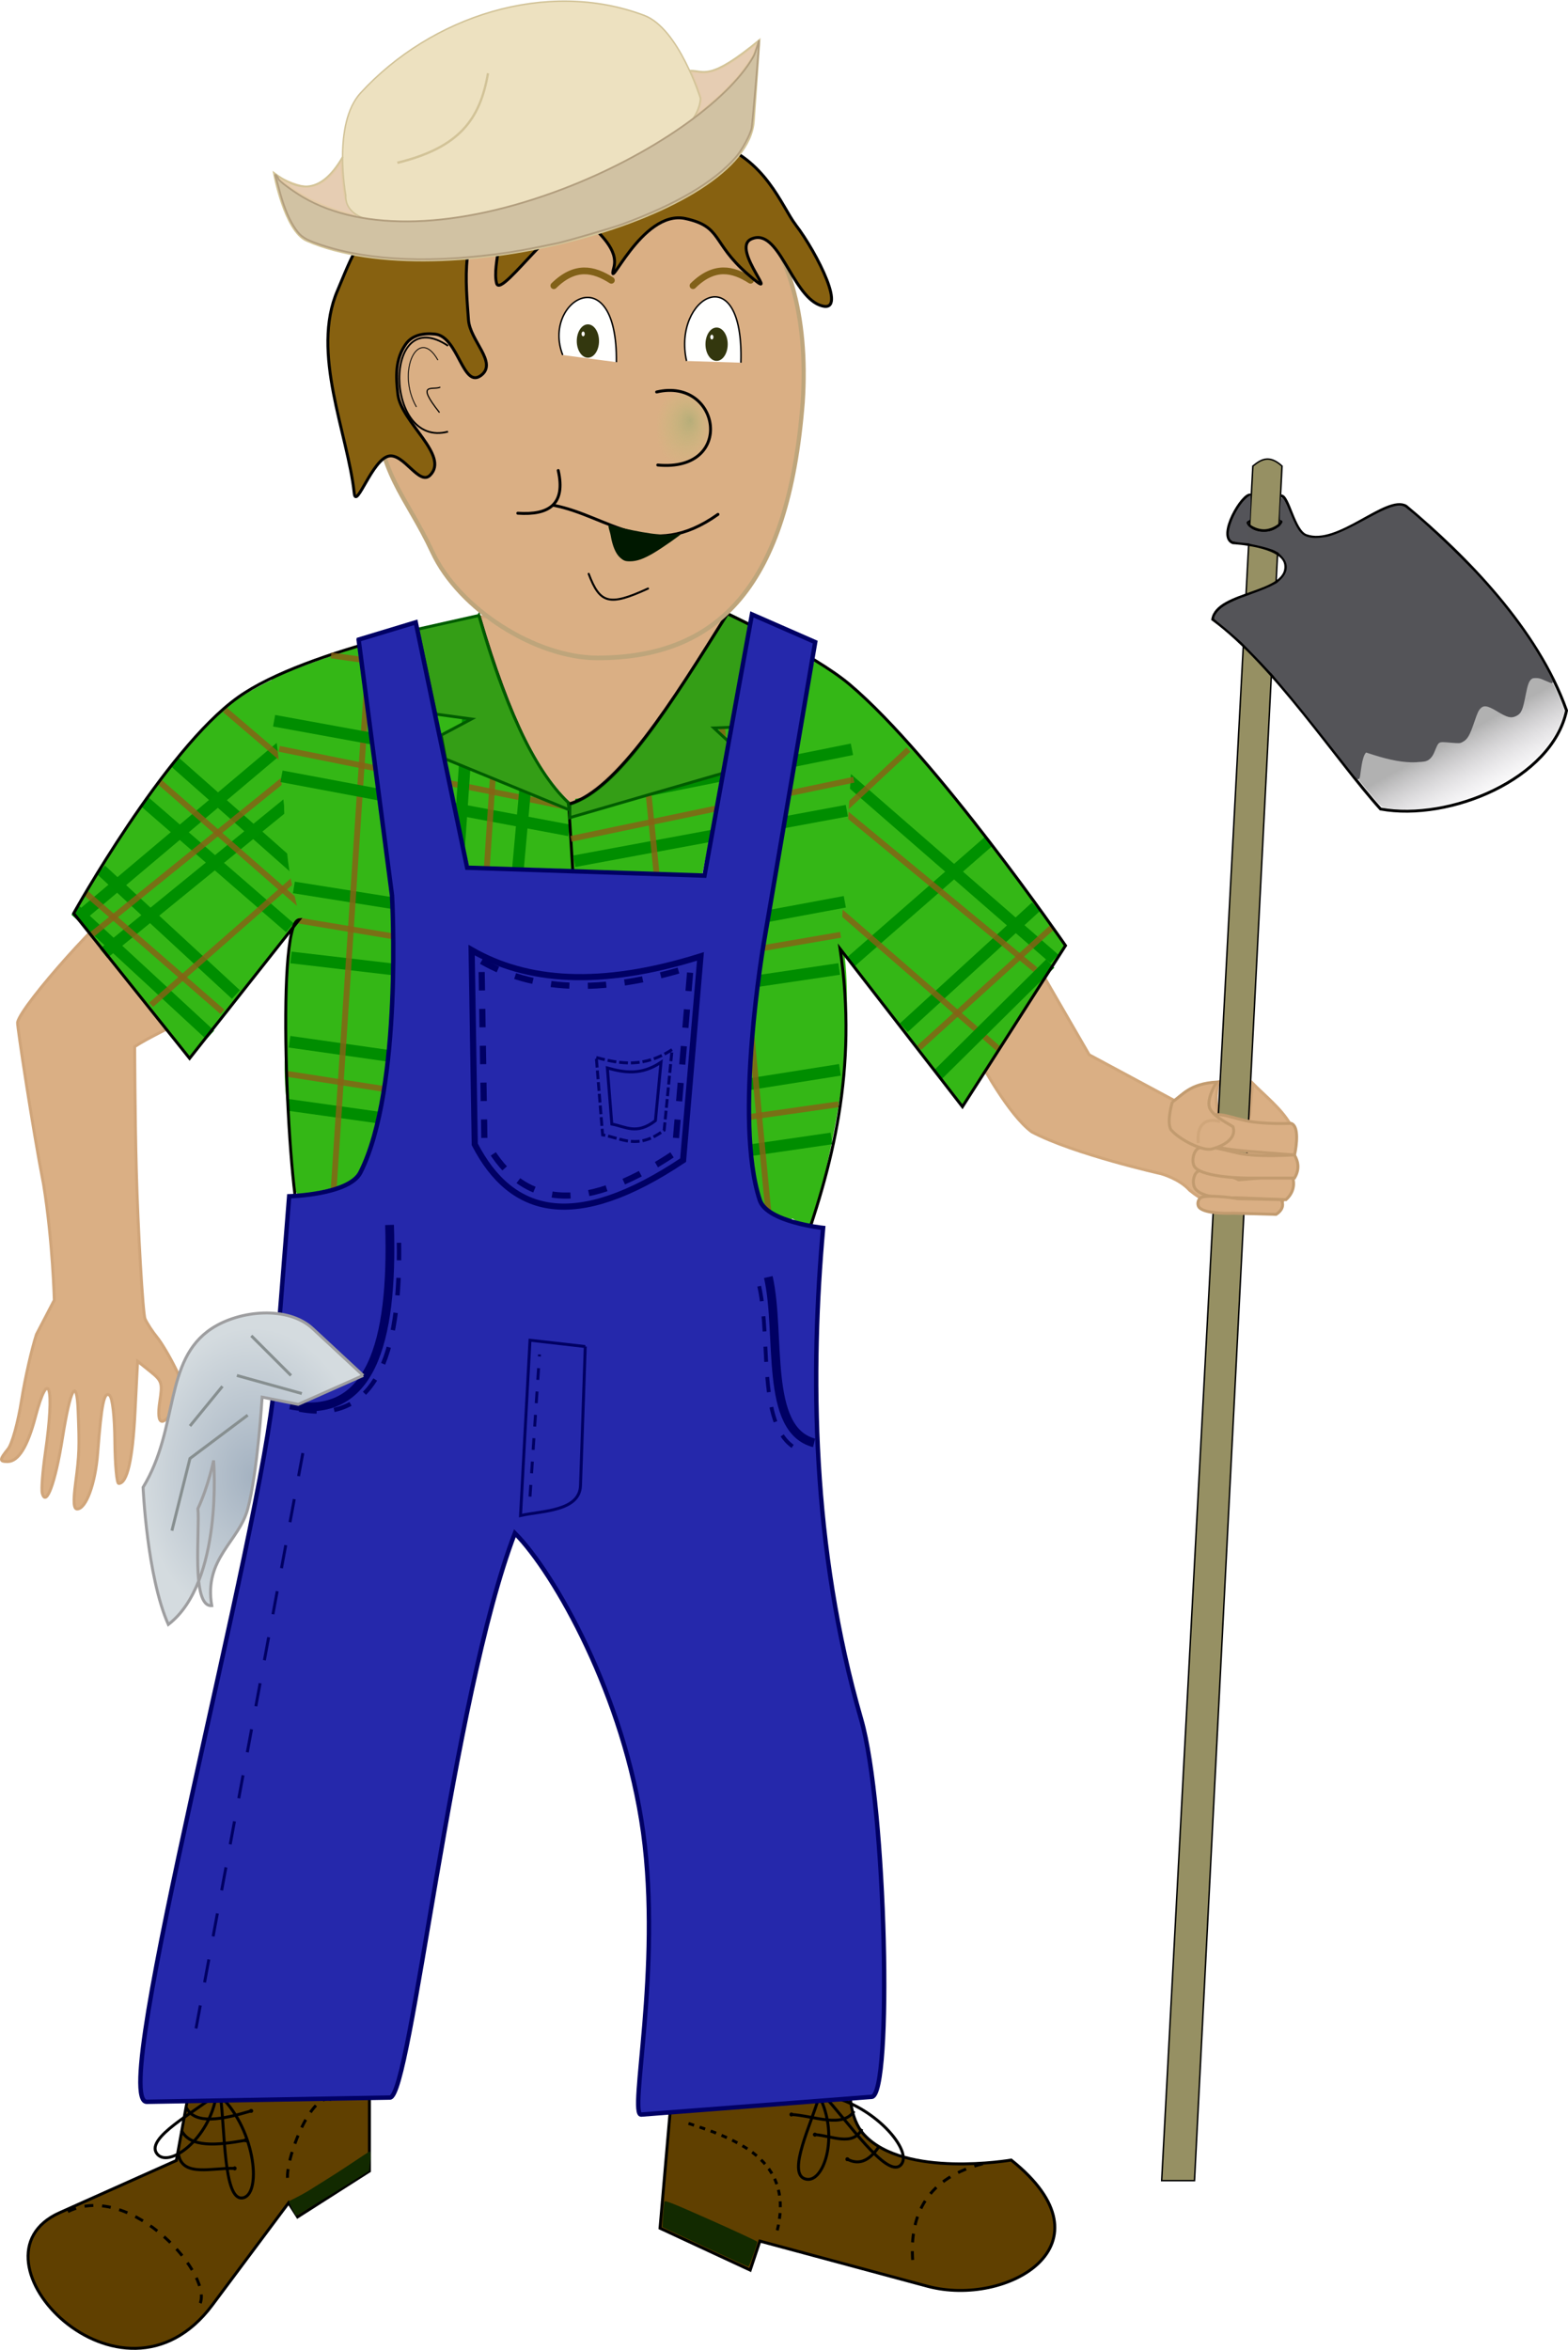 <?xml version="1.0" encoding="UTF-8" standalone="no"?>
<!-- Created with Inkscape (http://www.inkscape.org/) -->
<svg
    xmlns:inkscape="http://www.inkscape.org/namespaces/inkscape"
    xmlns:rdf="http://www.w3.org/1999/02/22-rdf-syntax-ns#"
    xmlns="http://www.w3.org/2000/svg"
    xmlns:sodipodi="http://sodipodi.sourceforge.net/DTD/sodipodi-0.dtd"
    xmlns:cc="http://creativecommons.org/ns#"
    xmlns:xlink="http://www.w3.org/1999/xlink"
    xmlns:dc="http://purl.org/dc/elements/1.1/"
    xmlns:svg="http://www.w3.org/2000/svg"
    xmlns:ns1="http://sozi.baierouge.fr"
    id="svg3000"
    sodipodi:docname="cartoon_farmer.svg"
    viewBox="0 0 536.06 803.18"
    version="1.1"
    inkscape:version="0.47pre4 r22446"
  >
  <defs
      id="defs3002"
    >
    <marker
        id="DotM"
        refY="0"
        refX="0"
        style="overflow:visible"
        orient="auto"
        inkscape:stockid="DotM"
      >
      <path
          id="path4003"
          style="stroke:#000000;stroke-width:1pt;fill-rule:evenodd"
          transform="matrix(.4 0 0 .4 2.96 .4)"
          d="m-2.5-1c0 2.76-2.24 5-5 5s-5-2.24-5-5 2.24-5 5-5 5 2.24 5 5z"
      />
    </marker
    >
    <radialGradient
        id="radialGradient11358"
        gradientUnits="userSpaceOnUse"
        cy="563.86"
        cx="304.08"
        gradientTransform="matrix(1 0 0 1.34 -17.446 -127.02)"
        r="38.124"
        inkscape:collect="always"
      >
      <stop
          id="stop5575"
          style="stop-color:#a4b2c1"
          offset="0"
      />
      <stop
          id="stop5577"
          style="stop-color:#d4dbdf"
          offset="1"
      />
    </radialGradient
    >
    <radialGradient
        id="radialGradient11360"
        fx="436.12"
        fy="267.97"
        gradientUnits="userSpaceOnUse"
        cy="269.99"
        cx="433.81"
        gradientTransform="matrix(1 0 0 1.372 0 -100.35)"
        r="9.714"
        inkscape:collect="always"
      >
      <stop
          id="stop11183"
          style="stop-color:#b6ad79"
          offset="0"
      />
      <stop
          id="stop11185"
          style="stop-color:#cabf7d;stop-opacity:0"
          offset="1"
      />
    </radialGradient
    >
    <linearGradient
        id="linearGradient11362"
        y2="392.97"
        gradientUnits="userSpaceOnUse"
        x2="718.45"
        y1="371.24"
        x1="706.45"
        inkscape:collect="always"
      >
      <stop
          id="stop11175"
          style="stop-color:#b1b1b1"
          offset="0"
      />
      <stop
          id="stop11177"
          style="stop-color:#dedae1;stop-opacity:0"
          offset="1"
      />
    </linearGradient
    >
  </defs
  >
  <sodipodi:namedview
      id="base"
      bordercolor="#666666"
      inkscape:pageshadow="2"
      inkscape:window-y="-3"
      pagecolor="#ffffff"
      inkscape:window-height="850"
      inkscape:window-maximized="1"
      inkscape:zoom="0.75698892"
      inkscape:window-x="-4"
      showgrid="false"
      borderopacity="1.0"
      inkscape:current-layer="layer1"
      inkscape:cx="268.02835"
      inkscape:cy="401.59108"
      showguides="true"
      inkscape:guide-bbox="true"
      inkscape:window-width="1440"
      inkscape:pageopacity="0.0"
      inkscape:document-units="px"
  />
  <g
      id="layer1"
      inkscape:label="Layer 1"
      inkscape:groupmode="layer"
      transform="translate(-200.1 -123.73)"
    >
    <g
        id="g11214"
      >
      <path
          id="path8544"
          sodipodi:nodetypes="ccccsscccccccc"
          style="stroke:#d0a67a;stroke-width:1px;fill:#daaf84"
          d="m555.32 454.62 17.148 29.641 29.616 15.901 14.548-6.514s-1.924 7.951 0.587 10.724c3.153 3.482 9.818 4.653 10.271-0.481l0.871-9.873c4.365 4.42 9.548 8.434 12.845 13.923 1.428 7.385-0.153 26.148-4.768 29.458-19.649 0.944-25.983-3.9-29.615-6.831-3.504-3.938-9.716-5.638-9.716-5.638s-29.884-6.699-44.269-14.323c-7.919-5.797-17.481-23.691-17.481-23.691l19.962-32.295z"
      />
      <path
          id="path8554"
          style="stroke-linejoin:round;color:#000000;stroke:#d0a57a;stroke-linecap:round;fill:#daaf84"
          d="m390.25 394.21c-8.899-10.532-16.405-25.833-24.072-49.067-1.871-5.67-3.293-10.416-3.16-10.546 0.133-0.13 19.467-0.161 42.965-0.07l42.723 0.167-3.336 5.189c-8.857 13.778-21.447 31.821-26.494 37.969-6.964 8.484-15.657 16.619-20.26 18.959-1.921 0.977-3.757 1.776-4.08 1.776-0.322 0-2.251-1.97-4.286-4.378z"
      />
      <path
          id="path8550"
          sodipodi:nodetypes="csssssssscccsscccccsscccscccsssssc"
          style="color:#000000;stroke:#d0a57a;fill:#daaf84"
          d="m225.95 630.47c1.268-9.655 1.35-12.02 0.85-24.563-0.467-11.717-2.59-7.946-5.38 9.557-2.407 15.1-5.583 23.678-6.884 18.596-0.329-1.283 0.158-7.551 1.081-13.928 3.236-22.355 1.194-29.561-3.42-12.068-2.69 10.199-5.841 15.237-9.529 15.237-2.806 0-2.774-0.633 0.22-4.355 1.336-1.661 3.386-9.076 4.556-16.477 1.169-7.401 3.472-17.588 5.116-22.637l6.101-11.715s-0.495-19.911-3.666-39.57c-3.689-18.815-9.074-54.458-8.896-55.337 1.238-6.119 32.614-40.675 34.193-38.609 0.502 0.657 8.006 5.877 16.381 14.339l15.227 15.385-9.246 8.15c-3.154 1.93-12.127 6.066-16.507 8.995 0 0 0.07 24.375 0.573 42.508 0.503 19.401 2.221 48.914 2.969 50.546 0.747 1.633 2.575 4.438 4.061 6.234 1.486 1.796 4.323 6.557 6.304 10.579l3.602 7.313-3.261 5.467c-4.602 7.717-6.972 7.148-5.667-1.361 0.978-6.378 0.762-7.057-3.268-10.287l-4.315-3.458-0.881 17.456c-0.817 16.178-2.687 24.316-5.586 24.312-0.652-0.001-1.245-6.474-1.318-14.384-0.078-8.527-0.808-14.933-1.792-15.735-1.869-1.522-2.782 2.91-4.073 19.768-0.8 10.443-3.981 19.08-7.028 19.08-1.201 0-1.352-2.66-0.514-9.04z"
      />
      <path
          id="path3917"
          sodipodi:nodetypes="ccccssscc"
          style="stroke:#000000;stroke-width:1px;fill:#604000"
          d="m430.15 834.65-4.405 50.685 30.835 14.324 3.304-9.917 57.265 15.426c27.309 7.356 64.78-14.295 28.666-43.132 0 0-36.46 6.29-50.257-8.617-5.291-5.717-4.839-15.464-4.839-15.464l-60.569-3.306z"
      />
      <path
          id="path3919"
          sodipodi:nodetypes="ccssccccc"
          style="stroke:#000000;stroke-width:1px;fill:#604000"
          d="m265 836.87-4.605 25.312-39.911 17.854c-34.205 15.301 21.081 73.238 52.191 31.566l26.096-34.955 3.07 4.821 24.561-15.67v-31.339l-61.401 2.411z"
      />
      <g
          id="g5535"
          transform="translate(-17.446 64.549)"
        >
        <path
            id="path5511"
            sodipodi:nodetypes="csc"
            style="stroke:#000000;stroke-width:1px;fill:none"
            d="m291.53 775.05c-7.477 6.037-23.958 14.778-20.48 20.062 3.752 5.701 18.276-4.707 20.48-20.062z"
        />
        <path
            id="path5511-1"
            sodipodi:nodetypes="csc"
            style="stroke:#000000;stroke-width:1px;fill:none"
            d="m292.92 775.64c1.569 11.912 1.052 35.341 7.364 34.811 6.81-0.572 4.91-22.894-7.364-34.811z"
        />
      </g
      >
      <g
          id="g5535-9"
          transform="matrix(.814 -.581 .581 .814 -207.45 378.67)"
        >
        <path
            id="path5511-9"
            sodipodi:nodetypes="csc"
            style="stroke:#000000;stroke-width:1px;fill:none"
            d="m291.53 775.05c-7.477 6.037-23.958 14.778-20.48 20.062 3.752 5.701 18.276-4.707 20.48-20.062z"
        />
        <path
            id="path5511-1-5"
            sodipodi:nodetypes="csc"
            style="stroke:#000000;stroke-width:1px;fill:none"
            d="m292.92 775.64c1.569 11.912 1.052 35.341 7.364 34.811 6.81-0.572 4.91-22.894-7.364-34.811z"
        />
      </g
      >
      <path
          id="path3923"
          sodipodi:nodetypes="cssssccccc"
          style="color:#000000;fill:#122a00"
          d="m300.12 879c-0.649-1.181-1.321-2.807-1.25-2.88 0.071-0.073 4.343-2.075 7.294-3.96 2.951-1.885 8.095-4.995 12.409-7.889 4.314-2.893 7.938-5.261 8.053-5.261 0.116 0 0.21 1.029 0.21 2.288l-0.6 4.486-11.769 7.282-13.168 8.081-1.179-2.147z"
      />
      <path
          id="path3927"
          style="color:#000000;fill:#122a00"
          d="m441.04 891.69-14.481-6.754 0.257-4.039c0.141-2.221 0.337-4.32 0.435-4.664 0.146-0.513 3.005 0.632 15.946 6.388 8.672 3.857 15.768 7.166 15.768 7.353 0 0.972-2.696 8.496-3.04 8.485-0.222-0.01-6.92-3.053-14.884-6.768z"
      />
      <path
          id="path3929"
          sodipodi:nodetypes="cc"
          style="marker-start:url(#DotM);stroke:#000000;stroke-width:1px;fill:none"
          d="m470.67 846.46c7.612 0.442 17.482 4.836 21.422-1.148"
      />
      <path
          id="path3931"
          sodipodi:nodetypes="cc"
          style="marker-start:url(#DotM);stroke:#000000;stroke-width:1px;fill:none"
          d="m478.7 853.34c5.808 0.419 13.051 4.184 16.067-1.913"
      />
      <path
          id="path3933"
          sodipodi:nodetypes="cc"
          style="marker-start:url(#DotM);stroke:#000000;stroke-width:1px;fill:none"
          d="m489.8 861.76c3.57 1.86 7.141 1.062 10.711-4.208"
      />
      <path
          id="path4943"
          sodipodi:nodetypes="cc"
          style="stroke:#000000;stroke-dasharray:2, 2;fill:none"
          d="m435.48 849.52c19.259 6.123 36.068 13.911 30.22 37.106"
      />
      <path
          id="path4945"
          sodipodi:nodetypes="cc"
          style="stroke:#000000;stroke-dasharray:3, 3;fill:none"
          d="m536.09 863.29c-18.195 4.656-25.924 16.638-23.717 35.576"
      />
      <path
          id="path4947"
          sodipodi:nodetypes="cc"
          style="marker-end:url(#DotM);stroke:#000000;stroke-width:1px;fill:none"
          d="m263.84 844.19c2.969 5.782 12.023 4.075 22.152 1.045"
      />
      <path
          id="path4949"
          sodipodi:nodetypes="cc"
          style="marker-end:url(#DotM);stroke:#000000;stroke-width:1px;fill:none"
          d="m262.17 851.92c2.88 5.891 11.908 5.159 21.943 3.344"
      />
      <path
          id="path4951"
          sodipodi:nodetypes="cc"
          style="marker-end:url(#DotM);stroke:#000000;stroke-width:1px;fill:none"
          d="m261.12 860.08c1.332 7.948 11.768 4.516 19.226 4.806"
      />
      <path
          id="path5567"
          sodipodi:nodetypes="cc"
          style="stroke:#000000;stroke-dasharray:3, 3;fill:none"
          d="m223.32 879.66c21.706-10.732 50.96 22.79 44.782 32.203"
      />
      <path
          id="path5569"
          sodipodi:nodetypes="cc"
          style="stroke:#000000;stroke-dasharray:3, 3;fill:none"
          d="m313.39 841.42c-7.629-3.268-17.719 25.785-14.34 28.681"
      />
      <g
          id="g8067"
        >
        <path
            id="path7645"
            sodipodi:nodetypes="csssssssc"
            style="color:#000000;fill:#34b716"
            d="m245.07 460.36c-10.579-13.221-19.233-24.401-19.232-24.655 0.007-1.452 17.36-28.763 25.756-40.503 9.91-13.856 21.317-26.306 29.246-32.244 2.755-2.063 10.607-6.211 12.206-6.808 0.568-0.212 0.759 6.668 5.025 41.243 3.329 26.984 5.568 39.504 5.282 39.869-4.644 5.918-38.36 47.621-38.583 47.874-0.171 0.194-9.122-11.556-19.701-24.777z"
        />
        <path
            id="path7647"
            style="stroke:#008d00;stroke-width:4;fill:none"
            d="m259.89 384.19 41.719 36.889"
        />
        <path
            id="path7647-3"
            sodipodi:nodetypes="cc"
            style="stroke:#009100;stroke-width:4;fill:none"
            d="m249.58 397.8 49.608 43.023"
        />
        <path
            id="path7647-3-3"
            sodipodi:nodetypes="cc"
            style="stroke:#008f00;stroke-width:4;fill:none"
            d="m228.06 436.43 69.819-58.844"
        />
        <path
            id="path7647-3-3-4"
            sodipodi:nodetypes="cc"
            style="stroke:#008f00;stroke-width:4;fill:none"
            d="m235.53 449.6 66.314-54.013"
        />
        <path
            id="path7647-7"
            sodipodi:nodetypes="cc"
            style="stroke:#008e00;stroke-width:4;fill:none"
            d="m234.65 421.07 46.096 42.584"
        />
        <path
            id="path7647-7-2"
            sodipodi:nodetypes="cc"
            style="stroke:#008f00;stroke-width:4;fill:none"
            d="m225.87 434.9 46.096 42.584"
        />
        <path
            id="path7759"
            sodipodi:nodetypes="cc"
            style="opacity:.81;stroke:#886116;stroke-width:2;fill:none"
            d="m231.58 443.11 66.958-54.096"
        />
        <path
            id="path7759-8"
            sodipodi:nodetypes="cc"
            style="opacity:.81;stroke:#886116;stroke-width:2;fill:none"
            d="m254.41 390.78 48.741 42.601"
        />
        <path
            id="path7759-8-9"
            sodipodi:nodetypes="cc"
            style="opacity:.81;stroke:#886116;stroke-width:2;fill:none"
            d="m229.16 428.75 46.974 40.828"
        />
        <path
            id="path7759-9"
            sodipodi:nodetypes="cc"
            style="opacity:.81;stroke:#886116;stroke-width:2;fill:none"
            d="m251.78 467.17 50.047-43.901"
        />
        <path
            id="path7759-8-97"
            sodipodi:nodetypes="cc"
            style="opacity:.81;stroke:#886116;stroke-width:2;fill:none"
            d="m277.01 366.41 21.089 18.012"
        />
      </g
      >
      <path
          id="path7853"
          sodipodi:nodetypes="csscccssssssssccccc"
          style="color:#000000;fill:#34b716"
          d="m392.22 420.74c-18.643-0.645-31.676-0.776-31.798-0.898-0.203-0.203-16.2-74.394-17.221-80.165-0.206-1.163-0.401-0.548 12.153-3.247l5.673-1.172 2.805 0.932c1.614 0.915 1.201 1.431 4.078 10.264 7.993 24.542 15.182 40.314 23.98 49.493 1.112 1.16 2.561 3.078 3.059 3.076 1.259-0.006 5.344-2.485 8.342-4.538 9.239-6.327 19.994-20.951 36.624-47.184 4.562-7.197 8.344-12.816 8.405-12.892 0.06-0.076 2.508 0.071 4.223 0.935 2.111 1.063 3.607 1.982 3.589 2.499-0.014 0.42-2.928 19.499-7.082 42.195l-8.879 42.593-6.862-0.276c-3.136 0.031-16.975-0.638-35.619-1.283l-5.471-0.332z"
      />
      <g
          id="g8495"
        >
        <path
            id="path7647-4"
            style="stroke:#008d00;stroke-width:4;fill:none"
            d="m527.8 397.71-42.16 36.889"
        />
        <path
            id="path7647-3-3-4-0"
            sodipodi:nodetypes="cc"
            style="stroke:#008f00;stroke-width:4;fill:none"
            d="m552.16 464.67-65.66-55.17"
        />
        <path
            id="path7759-8-4"
            sodipodi:nodetypes="cc"
            style="opacity:.81;stroke:#886116;stroke-width:2;fill:none"
            d="m533.29 404.29-48.299 42.16"
        />
        <g
            id="g8081"
          >
          <path
              id="path7851"
              sodipodi:nodetypes="cccsscccsc"
              style="color:#000000;fill:#34b716"
              d="m508.26 474.45-21.034-26.492-0.687-1.536c0.488-9.758 5.124-85.73 5.208-86.399 0.088-0.698 2.456 0.748 4.771 2.888 13.498 12.479 42.952 48.493 64.044 78.416l3.641 5.769-1.631 2.315c-2.675 4.455-33.303 52.008-33.496 52.016-0.121 0.005-9.709-12.633-20.816-26.977z"
          />
          <path
              id="path7647-3-8"
              sodipodi:nodetypes="cc"
              style="stroke:#009100;stroke-width:4;fill:none"
              d="m538.11 411.32-47.12 41.16"
          />
          <path
              id="path7647-3-3-0"
              sodipodi:nodetypes="cc"
              style="stroke:#008f00;stroke-width:4;fill:none"
              d="m560.56 451.5-72.75-63.32"
          />
          <path
              id="path7647-7-1"
              sodipodi:nodetypes="cc"
              style="stroke:#008e00;stroke-width:4;fill:none"
              d="m554.28 433.65-45.165 41.342"
          />
          <path
              id="path7759-6"
              sodipodi:nodetypes="cc"
              style="opacity:.81;stroke:#886116;stroke-width:2;fill:none"
              d="m554.14 455.22-66.9-55.18"
          />
          <path
              id="path7759-8-9-5"
              sodipodi:nodetypes="cc"
              style="opacity:.81;stroke:#886116;stroke-width:2;fill:none"
              d="m559.77 440.71-45.422 41.138"
          />
          <path
              id="path7759-9-8"
              sodipodi:nodetypes="cc"
              style="opacity:.81;stroke:#886116;stroke-width:2;fill:none"
              d="m541.4 482.16-53.77-46.7"
          />
          <path
              id="path7759-8-97-3"
              sodipodi:nodetypes="cc"
              style="opacity:.81;stroke:#886116;stroke-width:2;fill:none"
              d="m510.68 379.93-22.87 21.296"
          />
          <path
              id="path7647-7-1-9"
              sodipodi:nodetypes="cc"
              style="stroke:#008e00;stroke-width:4;fill:none"
              d="m559.15 453.06-38.33 37.92"
          />
        </g
        >
      </g
      >
      <g
          id="g8476"
        >
        <path
            id="path7855"
            sodipodi:nodetypes="ccsssssscccssscc"
            style="color:#000000;fill:#34b716"
            d="m299.07 511.25c0.004-8.601-2.77-14.073-1.153-34.753-0.704-39.767 4.291-35.934 4.061-40.388-0.206-3.984-2.178-8.226-3.377-17.764s-1.55-21.361-1.3-18.691c0.355 3.78-1.26-11.454-2.75-23.239-1.842-14.569-1.799-20.349-1.494-20.653 1.236-1.236 29.87-11.459 30.343-10.864 0.057 0.071 2.998 20.716 6.093 44.378l4.935 42.128 0.305 17.014c-0.055 34.832-3.328 58.61-10.127 73.569-1.615 3.554-4.242 5.593-8.418 7.075-2.89 1.025-10.794 2.672-12.334 2.672-0.594 0-3.422 3.221-3.417-7.861l-1.367-12.621z"
        />
        <path
            id="path7647-70-3"
            sodipodi:nodetypes="cc"
            style="stroke:#008d00;stroke-width:4;fill:none"
            d="m300.57 427.06 34.773 5.537"
        />
        <path
            id="path7647-70-3-0"
            sodipodi:nodetypes="cc"
            style="stroke:#008d00;stroke-width:4;fill:none"
            d="m299.58 450.99 34.3 4.006"
        />
        <path
            id="path7647-70-3-3"
            sodipodi:nodetypes="cc"
            style="stroke:#008d00;stroke-width:4;fill:none"
            d="m298.64 501.38 31.21 4.372"
        />
        <path
            id="path7647-70-3-37"
            sodipodi:nodetypes="cc"
            style="stroke:#008d00;stroke-width:4;fill:none"
            d="m299.09 479.8 34.142 4.851"
        />
        <path
            id="path7759-8-7-4"
            sodipodi:nodetypes="cc"
            style="opacity:.81;stroke:#886116;stroke-width:2;fill:none"
            d="m302.02 438.35 32.702 5.46"
        />
        <path
            id="path7759-8-7-4-2"
            sodipodi:nodetypes="cc"
            style="opacity:.81;stroke:#886116;stroke-width:2;fill:none"
            d="m298.45 490.82 33.321 5.178"
        />
        <path
            id="path7759-8-7-43"
            sodipodi:nodetypes="cc"
            style="opacity:.81;stroke:#886116;stroke-width:2;fill:none"
            d="m326.22 347.75-12.04 182.44"
        />
      </g
      >
      <path
          id="path7647-70"
          sodipodi:nodetypes="cc"
          style="stroke:#008d00;stroke-width:4;fill:none"
          d="m293.81 370.08 84.295 15.385"
      />
      <path
          id="path7647-70-5"
          sodipodi:nodetypes="cc"
          style="stroke:#008d00;stroke-width:4;fill:none"
          d="m296.34 389.07 98.363 18.48"
      />
      <path
          id="path8043"
          style="stroke:#000000;stroke-width:1px;fill:none"
          d="m394.49 398.17 1.407 22.791"
      />
      <path
          id="path7759-8-7"
          sodipodi:nodetypes="cc"
          style="opacity:.81;stroke:#886116;stroke-width:2;fill:none"
          d="m295.55 379.68 98.262 19.81"
      />
      <g
          id="g8519"
        >
        <path
            id="path7849"
            sodipodi:nodetypes="csscccsscccscc"
            style="color:#000000;fill:#34b716"
            d="m470.41 540.87c-7.508-2.413-9.51-4.368-10.969-9.969-4.068-15.613-3.717-45.854 1.194-78.752 0.683-4.579 16.621-98.187 17.101-100.45l0.914-2.18 2.938 1.897c1.251 0.77 3.538 2.502 5.892 4.253 3.904 2.905 5.605 3.643 5.59 4.946-0.009 0.786-1.716 20.297-3.019 43.236 0 0-1.974 27.31-2.268 40.991 2.57 9.269 2.18 28.844 0.577 46.687-3.513 25.956-10.665 51.01-10.542 51.272 3.788 8.1-4.764-1.901-6.911-2.591l-0.497 0.663z"
        />
        <path
            id="path7647-70-31"
            sodipodi:nodetypes="cc"
            style="stroke:#008d00;stroke-width:4;fill:none"
            d="m491.35 379.84-94.243 18.966"
        />
        <path
            id="path7647-70-5-0"
            sodipodi:nodetypes="cc"
            style="stroke:#008d00;stroke-width:4;fill:none"
            d="m489.61 400.82-93.19 17.286"
        />
        <path
            id="path7759-8-7-74"
            sodipodi:nodetypes="cc"
            style="opacity:.81;stroke:#886116;stroke-width:2;fill:none"
            d="m491.99 390.24-96.671 20.207"
        />
        <path
            id="path7647-70-3-34"
            sodipodi:nodetypes="cc"
            style="stroke:#008d00;stroke-width:4;fill:none"
            d="m488.92 431.96-27.61 5.139"
        />
        <path
            id="path7647-70-3-0-4"
            sodipodi:nodetypes="cc"
            style="stroke:#008d00;stroke-width:4;fill:none"
            d="m487 454.92-28.213 4.178"
        />
        <path
            id="path7759-8-7-4-24"
            sodipodi:nodetypes="cc"
            style="opacity:.81;stroke:#886116;stroke-width:2;fill:none"
            d="m487.47 443.25-29.519 5.062"
        />
        <path
            id="path7647-70-3-34-6"
            sodipodi:nodetypes="cc"
            style="stroke:#008d00;stroke-width:4;fill:none"
            d="m487.26 489.4-31.514 4.999"
        />
        <path
            id="path7647-70-3-0-4-4"
            sodipodi:nodetypes="cc"
            style="stroke:#008d00;stroke-width:4;fill:none"
            d="m484.37 512.85-27.169 3.952"
        />
        <path
            id="path7759-8-7-4-24-9"
            sodipodi:nodetypes="cc"
            style="opacity:.81;stroke:#886116;stroke-width:2;fill:none"
            d="m486.77 501.18-31.207 4.438"
        />
        <path
            id="path7759-8-7-43-0"
            sodipodi:nodetypes="cc"
            style="opacity:.81;stroke:#886116;stroke-width:2;fill:none"
            d="m444.03 341.58 18.801 196.93"
        />
      </g
      >
      <path
          id="path7647-70-0"
          sodipodi:nodetypes="cc"
          style="stroke:#008d00;stroke-width:4;fill:none"
          d="m362.22 338.24-5.533 80.461"
      />
      <path
          id="path7759-8-7-6-3"
          sodipodi:nodetypes="cc"
          style="opacity:.81;stroke:#886116;stroke-width:2;fill:none"
          d="m420 376.77 4.796 47.985"
      />
      <path
          id="path8474"
          sodipodi:nodetypes="ccccccccc"
          style="stroke:#005c00;stroke-width:1px;fill:#349e16"
          d="m448.88 333.52 7.859 3.929-6.287 34.842-6.287 0.262 5.501 5.108-1.965 10.217-52.787 15.325v-4.585c17.281-5.183 35.673-36.299 53.966-65.099z"
      />
      <path
          id="path7647-70-0-2"
          sodipodi:nodetypes="cc"
          style="stroke:#008d00;stroke-width:4;fill:none"
          d="m380.64 382.46-3.695 40.744"
      />
      <path
          id="path3809"
          sodipodi:nodetypes="ccccscccsccccc"
          style="stroke:#000000;stroke-width:1px;fill:none"
          d="m303.45 543.87c-4.459-5.002-9.602-104.98-1.1-105.76l-37.43 47.369-39.636-49.564s31.016-55.814 56.147-73.802c23.596-16.889 82.569-27.538 82.569-27.538 10.275 35.117 20.551 55.196 30.826 63.889 16.088-4.613 34.986-34.52 53.945-64.99 0 0 29.534 13.82 41.835 24.234 29.449 24.931 73.762 89.224 73.762 89.224l-35.232 55.071-41.834-53.978c6.134 41.071-2.566 74.725-14.311 106.86l-169.55-11.02z"
      />
      <path
          id="path7759-8-7-6"
          sodipodi:nodetypes="cc"
          style="opacity:.81;stroke:#886116;stroke-width:2;fill:none"
          d="m370.8 356.36-4.399 65.891"
      />
      <path
          id="path7759-8-7-7"
          sodipodi:nodetypes="cc"
          style="opacity:.81;stroke:#886116;stroke-width:2;fill:none"
          d="m313.28 347.75 56.9 7.992"
      />
      <path
          id="path8472"
          sodipodi:nodetypes="ccccccccc"
          style="stroke:#005c00;stroke-width:1px;fill:#349e16"
          d="m363.8 334.11-20.86 4.673 6.175 29.037 12.182 1.669-10.347 5.507 1.502 8.177 42.221 17.355-0.334-2.503c-12.08-11.53-22-34.18-30.53-63.93z"
      />
      <g
          id="g7978"
        >
        <path
            id="path3807"
            sodipodi:nodetypes="cccccccscsssscssscscc"
            style="stroke:#000064;stroke-width:1.5;fill:#2528ab"
            d="m322.7 342.35 19.53-5.914 17.579 83.882 81.132 2.706 16.226-89.294 21.635 9.471-17.579 102.82s-10.44 60.577-1.352 87.941c2.482 7.474 21.635 9.471 21.635 9.471-4.408 49.239-4.011 109.1 13.004 168 8.565 29.642 10.697 128.45 3.627 129l-78.832 6.067c-4.338 0.334 7.043-49.928 0.675-96.429s-30.436-88.839-43.849-102.3c-21.654 56.48-35.592 192.79-42.711 192.91l-83.14 1.45c-13.475 0.235 39.71-195.77 43.677-246.08l5.002-63.433s20.465-0.489 24.34-8.118c14.595-28.737 10.818-94.706 10.818-94.706l-11.417-87.439z"
        />
        <path
            id="path3815"
            sodipodi:nodetypes="cc"
            style="stroke:#000064;stroke-width:3;fill:none"
            d="m299.28 603.96c27.398 5.204 35.288-20.82 33.995-61.548"
        />
        <path
            id="path3817"
            sodipodi:nodetypes="cc"
            style="stroke:#000063;stroke-width:3;fill:none"
            d="m462.77 560.22c4.455 19.811-1.561 52.193 15.648 56.689"
        />
        <path
            id="path3819"
            sodipodi:nodetypes="ccccc"
            style="stroke:#000064;stroke-width:2.1;fill:none"
            d="m361.33 448.47c18.735 10.742 43.695 12.991 78.242 2.16l-5.936 69.646c-36.973 24.675-58.702 18.848-71.227-5.399l-1.079-66.407z"
        />
        <path
            id="path3821"
            sodipodi:nodetypes="ccccc"
            style="stroke:#000064;stroke-dasharray:3, 1;fill:none"
            d="m403.96 485.18c8.115 2.211 16.369 3.594 25.901-2.7l-2.698 27.535c-9.147 6.94-14.569 2.7-21.044 1.62l-2.158-26.455z"
        />
        <path
            id="path3821-8"
            sodipodi:nodetypes="ccccc"
            style="stroke:#000064;stroke-width:1px;fill:none"
            d="m407.74 488.76c5.748 1.603 11.595 2.606 18.346-1.957l-1.911 19.966c-6.479 5.032-10.32 1.958-14.906 1.174l-1.529-19.183z"
        />
        <path
            id="path3819-2"
            sodipodi:nodetypes="ccccc"
            style="stroke:#000064;stroke-dasharray:6.3, 6.3;stroke-width:2.1;fill:none"
            d="m364.71 452.25c17.117 9.816 39.921 11.871 71.483 1.973l-5.423 63.643c-33.779 22.548-53.631 17.223-65.074-4.934l-0.986-60.683z"
        />
        <path
            id="path3815-0"
            sodipodi:nodetypes="cc"
            style="stroke:#000064;stroke-dasharray:6, 6;stroke-width:1.5;fill:none"
            d="m302.4 605.52c27.398 5.204 35.288-20.82 33.995-61.548"
        />
        <path
            id="path3817-7"
            sodipodi:nodetypes="cc"
            style="stroke:#000063;stroke-dasharray:5.2, 5.2;stroke-width:1.3;fill:none"
            d="m459.65 563.35c4.455 19.811-1.561 52.193 15.648 56.689"
        />
        <path
            id="path3911"
            sodipodi:nodetypes="csccc"
            style="stroke:#000063;stroke-width:1px;fill:none"
            d="m400.18 583.98-1.619 47.511c-0.302 8.876-13.315 8.612-20.505 10.258l3.238-59.928 18.886 2.16z"
        />
        <path
            id="path3913"
            style="stroke:#000063;stroke-dasharray:4, 4;fill:none"
            d="m381.3 635.27 3.238-48.59"
        />
        <path
            id="path3915"
            style="stroke:#000063;stroke-dasharray:8, 8;fill:none"
            d="m267.12 817.05 37.43-201.58"
        />
        <path
            id="path5571"
            sodipodi:nodetypes="csssccccsccc"
            style="stroke:#9e9ea0;stroke-width:1px;fill:url(#radialGradient11358)"
            d="m324.26 593.87-17.27-16.037c-8.437-7.834-24.92-6.325-34.54 0-16.467 10.826-11.081 33.941-23.438 54.278 0 0 1.352 30.57 8.635 46.876 18.887-14.498 15.481-56.067 15.481-56.067s-1.76 8.716-5.369 16.465c0.744 7.154-2.444 33.66 4.731 33.157-2.754-16.103 9.263-21.823 12.295-33.029 3.357-12.406 4.934-38.241 4.934-38.241l12.336 2.467 22.205-9.869z"
        />
        <path
            id="path5581"
            style="stroke:#878f90;stroke-width:1px;fill:none"
            d="m299.59 593.87-13.57-13.57"
        />
        <path
            id="path5583"
            style="stroke:#878f90;stroke-width:1px;fill:none"
            d="m303.29 600.04-22.205-6.168"
        />
        <path
            id="path5585"
            style="stroke:#878f90;stroke-width:1px;fill:none"
            d="m284.78 607.44-19.737 14.803-6.168 24.672"
        />
        <path
            id="path5587"
            style="stroke:#878f90;stroke-width:1px;fill:none"
            d="m276.15 597.57-11.102 13.569"
        />
      </g
      >
      <path
          id="path8546"
          sodipodi:nodetypes="ccccc"
          style="stroke:#000000;stroke-width:.5;fill:#969063"
          d="m628.42 283.04-31.172 586.03h11.222l29.925-586.03c-4.43-4.053-7.254-2.216-9.975 0z"
      />
      <path
          id="path8548"
          sodipodi:nodetypes="cssccccsc"
          style="stroke:#000000;stroke-width:1px;fill:none"
          d="m627.64 292.96c-2.65-0.752-11.512 14.086-6.055 16.269 0 0 17.185 0.825 18.065 7.481 1.362 10.301-23.374 9.131-24.937 18.703 21.055 15.441 42.742 48.707 57.356 64.837 23.597 4.29 58.615-10.203 63.591-33.666-9.931-27.936-34.578-52.899-54.862-69.825-6.717-3.872-23.171 14.023-34.176 10.039-4.227-1.53-6.053-13.634-8.541-13.57"
      />
      <path
          id="path8556"
          sodipodi:nodetypes="cssscccc"
          style="stroke:#c29b6f;stroke-width:1px;fill:#daaf84"
          d="m641.45 507.69s-8.932 0.435-15.222-0.87c-6.29-1.304-10.183-3.606-14.108-0.734-1.684 1.232-3.521 6.837-1.778 7.984 3.439 2.262 17.741 3.284 17.741 3.284l14.599 1.161c0.739-3.486 1.553-9.982-1.233-10.825v0z"
      />
      <path
          id="path8556-8"
          sodipodi:nodetypes="ccssccc"
          style="stroke:#c29b6f;stroke-width:1px;fill:#daaf84"
          d="m641.76 525.44-18.146 1.55s-9.056-4.276-13.502-3.094c-2.016 0.536-2.613 4.396-1.407 6.098 2.776 3.921 13.76 3.118 13.76 3.118l17.253 0.663c2.071-1.779 3.486-4.799 2.042-8.335z"
      />
      <path
          id="path8556-5"
          sodipodi:nodetypes="cssscccc"
          style="stroke:#c29b6f;stroke-width:1px;fill:#daaf84"
          d="m642.62 518.47s-12.523 0.878-19.028-0.559-10.251-2.812-13.452-1.841c-2.075 0.629-2.945 5.052-1.455 6.715 3.213 3.587 18.004 3.615 18.004 3.615h15.956c1.764-2.913 1.405-5.503-0.024-7.93h0z"
      />
      <path
          id="path8589"
          sodipodi:nodetypes="ccccscc"
          style="stroke:#c29b6f;stroke-width:1px;fill:#daaf84"
          d="m600.9 500.39s-2.06 6.712-0.498 9.454c3.155 3.667 10.995 7.368 13.932 6.634 3.544-0.885 8.692-3.37 7.298-7.629-2.329-1.535-8.034-4.14-8.233-7.491-0.199-3.35 2.629-7.79 2.629-7.79-9.196 0.609-11.421 4.252-15.128 6.822z"
      />
      <path
          id="path8556-8-1"
          sodipodi:nodetypes="ccssccc"
          style="stroke:#c29b6f;stroke-width:1px;fill:#daaf84"
          d="m638.09 533.76-14.777-0.319s-8.211-1.331-11.97-0.616c-1.704 0.324-2.208 2.661-1.189 3.692 2.346 2.373 11.629 1.887 11.629 1.887l14.581 0.402c1.75-1.077 2.946-2.905 1.726-5.046z"
      />
      <path
          id="path8613"
          sodipodi:nodetypes="cc"
          style="stroke:#d0a67a;stroke-width:1px;fill:none"
          d="m617.26 507.1c-5.505-1.608-8.098 1.693-7.507 7.311"
      />
      <path
          id="path3012"
          sodipodi:nodetypes="cssssc"
          style="color:#000000;stroke:#bea57b;stroke-width:1.97;fill:#daaf84"
          transform="matrix(.721 0 0 .805 120.43 107.56)"
          d="m491.11 190.95c-6.766 77.292-39.502 108.49-97.335 108.49-28.917 0-65.553-20.464-78.352-45.153-12.236-23.604-26.365-33.78-26.365-63.892 0-60.223 46.883-109.04 104.72-109.04 57.834 0 102.87 34.505 97.335 109.59z"
      />
      <path
          id="path10728"
          sodipodi:nodetypes="cc"
          style="stroke:#000000;stroke-linecap:round;stroke-width:1px;fill:url(#radialGradient11360)"
          d="m424.59 257.71c21.845-5.107 27.01 27.483 0.384 24.966"
      />
      <path
          id="path10730"
          sodipodi:nodetypes="cc"
          style="stroke:#000000;stroke-linecap:round;stroke-width:1px;fill:none"
          d="m377.12 299.15c10.673 0.733 16.447-3.057 13.827-14.595"
      />
      <path
          id="path10732"
          sodipodi:nodetypes="cc"
          style="stroke:#000000;stroke-linecap:round;stroke-width:1px;fill:none"
          d="m389.48 296.47c18.9 3.721 32.909 19.58 56.077 3.073"
      />
      <path
          id="path10736"
          sodipodi:nodetypes="csssssscc"
          style="color:#000000;fill:#001800"
          d="m412.06 314.29c-1.462-1.308-2.564-3.907-3.171-7.479-0.274-1.612-1.329-3.843-0.333-3.6 5.471 1.335 16.768 3.994 21.942 3.166 1.327-0.212 2.476-0.332 2.553-0.267 0.207 0.175-6.429 4.829-9.367 6.569-3.491 2.069-5.824 2.9-8.168 2.909-1.686 0.007-2.221-0.194-3.456-1.298z"
      />
      <path
          id="path10738"
          sodipodi:nodetypes="cc"
          style="stroke:#000000;stroke-linecap:round;stroke-width:0.7;fill:none"
          d="m401.36 319.88c3.857 10.246 7.073 11.09 20.276 5.018"
      />
      <path
          id="path10740"
          sodipodi:nodetypes="cc"
          style="stroke:#000000;stroke-width:0.5;fill:#fffffe"
          d="m392.48 245.08c-7.278-18.539 18.753-34.015 18.352 2.436"
      />
      <path
          id="path10740-7"
          sodipodi:nodetypes="cc"
          style="stroke:#000000;stroke-width:0.5;fill:#fffffe"
          d="m434.82 247.12c-4.924-21.78 19.702-36.099 18.569 0.583"
      />
      <path
          id="path10764"
          sodipodi:rx="3.8022897"
          sodipodi:ry="5.7034345"
          style="color:#000000;fill:#33370e"
          sodipodi:type="arc"
          d="m394.89 240.57c0 3.15-1.702 5.703-3.802 5.703s-3.802-2.554-3.802-5.703 1.702-5.703 3.802-5.703 3.802 2.554 3.802 5.703z"
          transform="translate(10 -.272)"
          sodipodi:cy="240.57335"
          sodipodi:cx="391.09265"
      />
      <path
          id="path10788"
          sodipodi:rx="0.54318422"
          sodipodi:ry="0.81477636"
          style="color:#000000;fill:#ffffff"
          sodipodi:type="arc"
          d="m390.01 237.86c0 0.45-0.243 0.815-0.543 0.815-0.3 0-0.543-0.365-0.543-0.815s0.243-0.815 0.543-0.815c0.3 0 0.543 0.365 0.543 0.815z"
          transform="translate(10)"
          sodipodi:cy="237.85742"
          sodipodi:cx="389.4631"
      />
      <path
          id="path10764-4"
          sodipodi:rx="3.8022897"
          sodipodi:ry="5.7034345"
          style="color:#000000;fill:#33370e"
          sodipodi:type="arc"
          d="m394.89 240.57c0 3.15-1.702 5.703-3.802 5.703s-3.802-2.554-3.802-5.703 1.702-5.703 3.802-5.703 3.802 2.554 3.802 5.703z"
          transform="translate(53.998 .815)"
          sodipodi:cy="240.57335"
          sodipodi:cx="391.09265"
      />
      <path
          id="path10788-2"
          sodipodi:rx="0.54318422"
          sodipodi:ry="0.81477636"
          style="color:#000000;fill:#ffffff"
          sodipodi:type="arc"
          d="m390.01 237.86c0 0.45-0.243 0.815-0.543 0.815-0.3 0-0.543-0.365-0.543-0.815s0.243-0.815 0.543-0.815c0.3 0 0.543 0.365 0.543 0.815z"
          transform="translate(53.998 1.086)"
          sodipodi:cy="237.85742"
          sodipodi:cx="389.4631"
      />
      <path
          id="path10837"
          sodipodi:nodetypes="cc"
          style="stroke:#000000;stroke-width:0.6;fill:none"
          d="m353.27 241.93c-22.452-15.028-21.908 35.216 0 29.332"
      />
      <path
          id="path10839"
          sodipodi:nodetypes="cc"
          style="stroke:#000000;stroke-width:0.4;fill:none"
          d="m350.63 256.05c-2.322 1.227-8.768-2.002-0.272 8.691"
      />
      <path
          id="path10841"
          sodipodi:nodetypes="cc"
          style="stroke:#000000;stroke-width:0.3;fill:none"
          d="m349.81 246.82c-6.755-12.075-14.337 3.929-7.333 16.024"
      />
      <path
          id="path11189-3"
          sodipodi:nodetypes="cc"
          style="stroke:#826118;stroke-linecap:round;stroke-width:2.3;fill:none"
          d="m437.02 221.38c7.286-7.151 13.62-5.734 19.68-1.852"
      />
      <path
          id="path10843"
          sodipodi:nodetypes="cssssssssssssssssssscss"
          style="stroke:#000000;stroke-width:1px;fill:#876110"
          d="m472.16 200.63c7.164 9.343 18.338 31.335 8.119 27.376-9.662-3.743-13.968-26.885-23.378-22.549-7.308 3.367 11.809 23.309-1.316 11.85-12.217-10.666-8.529-16.122-21.162-18.871-15.056-3.277-27.124 26.957-24.457 16.723 1.608-6.17-4.879-11.38-8.893-15.846-7.086-7.884-29.647 27.207-31.204 21.233-1.681-6.448 4.027-20.108-0.829-20.355-11.936-0.608-9.631 20.99-8.776 32.911 0.506 7.058 9.956 14.502 4.388 18.869-6.35 4.98-7.773-13.184-15.797-14.042-3.916-0.419-7.849 0.274-10.093 3.51-3.563 5.14-3.365 10.903-2.633 17.114 1.126 9.558 17.828 20.893 10.97 27.645-3.683 3.627-8.967-7.566-14.042-6.582-5.69 1.102-11.235 18.489-11.848 12.726-2.162-20.323-14.938-48.061-5.705-69.332 1.783-4.107 4.895-12.423 7.622-15.974 2.913-3.793 7.223-6.712 10.795-9.892 8.33-7.415 9.876-16.143 28.786-23.05 21.312-8.904 52.394-10.288 80.993-1.755 18.092 5.398 23.632 21.997 28.459 28.291z"
      />
      <g
          id="g11147"
          transform="matrix(.797 -.218 .214 .827 138.94 152.51)"
        >
        <path
            id="path11143"
            sodipodi:nodetypes="cssscccsscc"
            style="stroke-linejoin:round;color:#000000;stroke:#e4cba6;stroke-linecap:round;stroke-width:.714;fill:#e6cdb3"
            d="m196.42 104.83c-6.778-3.763-14.114-9.629-18.431-14.737-2.61-3.089-5.704-7.122-3.373-5.161 2.976 2.504 7.806 6.298 11.737 6.306 4.216 0.009 7.282-1.16 11.604-4.423l2.922-2.534-0.774 1.982c-0.73 2.891-1.618 8.719-1.903 12.491-0.242 3.209 1.382 6.124 1.983 7.287 1.243 2.403-0.509 0.598-3.767-1.211z"
        />
        <path
            id="path11145"
            style="stroke-linejoin:round;color:#000000;stroke:#e4cba6;stroke-linecap:round;stroke-width:.714;fill:#e6cdb3"
            d="m347.8 103.75c1.846-1.994 3.235-4.519 3.233-5.88-0.001-1.588-0.802-8.251-1.273-10.593-0.076-0.377-0.069-0.375 2.262 0.54 2.617 1.028 3.553 1.251 5.521 1.318 2.833 0.097 5.696-0.404 10.026-1.751 2.752-0.856 7.234-2.537 10.322-3.87 0.782-0.338 1.438-0.614 1.458-0.614 0.065 0-2.131 3.232-2.65 3.901-0.282 0.363-1.017 1.121-1.635 1.686-5.95 5.442-14.591 10.506-25.832 15.138-1.081 0.446-1.989 0.81-2.017 0.81s0.235-0.309 0.584-0.686z"
        />
        <path
            id="path10923"
            sodipodi:nodetypes="ccsss"
            style="stroke:#d2c398;stroke-width:.595;fill:#ede1c0"
            d="m350.79 98.296c-10.398 32.099-161.55 29.128-152.12 0 0 0 2.007-29.036 16.56-37.956 36.217-22.199 86.304-24.469 121.6-0 12.575 8.716 13.953 37.956 13.953 37.956z"
        />
        <path
            id="path10925"
            sodipodi:nodetypes="cc"
            style="stroke:#d2c398;stroke-width:.952;fill:none"
            d="m222.7 91.187c26.595 0.704 37.69-8.165 45.59-24.987"
        />
        <path
            id="path11137"
            sodipodi:nodetypes="ccsscc"
            style="stroke:#d3c498;stroke-width:.714;fill:none"
            d="m201.48 83.067c-13.799 13.462-22.305 7.558-29.308-1.065 0 0-1.892 23.6 6.147 29.766 48.105 36.889 178.9 37.355 191.53 0.971l10.677-30.736c-24.565 10.779-25.233 5.972-31.06 4.529"
        />
        <path
            id="path11141"
            sodipodi:nodetypes="csssssssssssssc"
            style="stroke-linejoin:round;color:#000000;stroke:#b29e7e;stroke-linecap:round;stroke-width:.714;fill:#d1c2a3"
            d="m278.7 139.12c-11.551-0.633-18.833-1.261-26.207-2.26-30.61-4.149-54.996-12.289-71.699-23.934-3.663-2.554-4.919-4.243-6.263-8.423-1.284-3.994-1.955-9.511-1.942-15.975 0.009-4.722-0.278-5.966 0.132-5.424 0.256 0.338 0.726 1.433 0.625 1.596-0.33 0.533 4.274 6.169 8.018 9.817 20.347 19.818 58.616 28.646 105.1 24.244 38.274-3.624 74.907-16.24 89.858-30.947 1.293-1.272 3.968-5.785 3.968-5.681 0 0.633-11.187 31.188-12.022 32.912-1.285 2.652-6.167 7.646-9.655 9.879-11.28 7.218-28.785 11.807-52.413 13.741-4.14 0.339-23.717 0.663-27.501 0.456z"
        />
      </g
      >
      <path
          id="path11155"
          sodipodi:nodetypes="csc"
          style="stroke:#000000;stroke-width:1px;fill:none"
          d="m627.53 301.8c-2.849 0.452 1.367 3.505 4.972 3.34 3.605-0.165 7.174-3.421 5.137-3.34"
      />
      <path
          id="path11159"
          style="color:#000000;fill:url(#linearGradient11362)"
          d="m676.73 400.17c-4.586-0.442-3.985-0.104-7.418-4.173-4.464-5.29-5.005-5.992-4.698-6.094 0.153-0.051 0.392-1.29 0.534-2.767 0.292-3.051 0.784-5.036 1.454-5.863l0.462-0.57 3.198 1.04c9.155 2.978 17.29 3.275 19.21 0.7 0.323-0.434 0.79-1.42 1.037-2.192 1.039-3.244 1.393-3.425 5.61-2.857 2.663 0.359 2.857 0.353 3.816-0.105 1.534-0.733 2.565-2.301 3.473-5.279 1.615-5.297 2.155-6.317 3.68-6.954 1.156-0.483 2.114-0.161 4.976 1.674 3.266 2.094 4.585 2.431 6.31 1.613 1.748-0.829 2.333-2.262 3.265-7.99 0.893-5.488 2.486-6.359 7.247-3.962 0.957 0.482 1.803 0.814 1.879 0.737 0.183-0.183 1.729 3.141 3.13 6.733l1.12 2.87-0.663 2.104c-2.48 7.875-8.739 15.256-17.824 21.02-8.116 5.149-18.517 8.812-28.444 10.017-3.084 0.374-8.955 0.528-11.352 0.296z"
      />
      <path
          id="path11163"
          style="color:#000000;stroke:#545458;stroke-width:0.6;fill:#545458"
          d="m662.62 387.88c-1.013-1.266-3.686-4.657-5.941-7.537-8.685-11.092-15.21-19.141-19.793-24.415-1.315-1.514-1.681-2.072-1.684-2.566-0.002-0.348 0.333-7.238 0.744-15.312l0.747-14.679 1.217-1.104c3.007-2.728 3.212-6.05 0.539-8.723l-1.208-1.208 0.233-4.226c0.218-3.957 0.263-4.263 0.714-4.798 0.265-0.314 0.541-0.761 0.615-0.993 0.15-0.473-0.204-1.018-0.662-1.018-0.258 0-0.281-0.488-0.157-3.439 0.079-1.891 0.218-3.518 0.308-3.616 0.279-0.301 1.144 1.276 2.463 4.488 2.995 7.297 4.213 8.684 8.003 9.113 1.421 0.161 4.039-0.07 5.646-0.498 3.04-0.81 6.776-2.549 14.238-6.631 5.871-3.211 9.059-4.309 10.906-3.756 2.143 0.642 18.934 16.27 26.72 24.868 6.849 7.564 12.765 15.166 17.417 22.378 3.364 5.215 7.461 12.729 6.941 12.729-0.142 0-1.136-0.392-2.209-0.872-1.611-0.72-2.172-0.872-3.217-0.873-1.066-0.001-1.355 0.081-1.824 0.512-0.856 0.788-1.302 2.012-1.947 5.344-1.028 5.308-1.462 6.318-3.066 7.128-1.656 0.837-2.792 0.551-6.348-1.598-3.327-2.01-4.754-2.216-6.014-0.869-0.747 0.798-1.05 1.465-2.198 4.833-1.516 4.446-2.246 5.701-3.8 6.525-0.893 0.474-0.9 0.474-4.062 0.206-4.328-0.367-4.141-0.476-5.705 3.317-0.725 1.757-1.566 2.663-2.822 3.04-0.427 0.128-1.884 0.282-3.239 0.341-3.96 0.175-8.675-0.653-14.632-2.569l-2.518-0.81-0.411 0.523c-0.59 0.75-1.167 2.867-1.523 5.59-0.514 3.932-0.328 3.844-2.467 1.172z"
      />
      <path
          id="path11165"
          style="stroke-linejoin:round;color:#000000;stroke:#545458;stroke-linecap:round;stroke-width:0.6;fill:#545458"
          d="m621.96 340.57c-1.581-1.4-3.679-3.164-4.663-3.919-0.984-0.755-1.792-1.492-1.796-1.638-0.016-0.59 0.855-1.887 1.922-2.862 0.636-0.581 2.012-1.482 3.143-2.057 1.961-0.997 4.956-2.224 5.068-2.076 0.048 0.063-0.559 11.802-0.737 14.258l-0.061 0.839-2.874-2.546z"
      />
      <path
          id="path11167"
          style="stroke-linejoin:round;color:#000000;stroke:#545459;stroke-linecap:round;stroke-width:0.6;fill:#545459"
          d="m623.57 308.82c-2.261-0.273-2.843-0.678-3.061-2.129-0.412-2.75 2.683-9.456 5.641-12.223 0.568-0.531 1.106-0.966 1.196-0.966s0.081 1.737-0.018 3.861l-0.181 3.862-0.589 0.338c-0.728 0.418-0.761 1.017-0.103 1.879 0.465 0.61 0.482 0.743 0.382 3.15l-0.104 2.513-0.639-0.029c-0.351-0.016-1.487-0.131-2.524-0.257z"
      />
      <path
          id="path11169"
          sodipodi:nodetypes="ccccsscccsscc"
          style="stroke-linejoin:round;color:#000000;stroke:#545458;stroke-linecap:round;stroke-width:0.6;fill:#545458"
          d="m633.24 351.86c-0.558-0.648-2.522-2.721-4.364-4.606l-3.805-3.885 0.289-7.667c0.242-4.44 0.304-7.778 0.323-7.791 0.019-0.013 2.227-0.81 3.977-1.462 1.75-0.652 3.906-1.537 4.791-1.967l2.521-1.288-0.52 1.521c-0.063 0.53-0.105 7.163-0.465 14.615-0.361 7.453-0.309 14.786-0.382 14.871-0.073 0.085-1.806-1.693-2.364-2.341z"
      />
      <path
          id="path11171"
          sodipodi:nodetypes="csscccccccccc"
          style="stroke-linejoin:round;color:#000000;stroke:#545458;stroke-linecap:round;stroke-width:0.6;fill:#545458"
          d="m636.26 311.77c-0.909-0.531-4.193-1.502-6.907-2.044-1.22-0.243-2.257-0.478-2.304-0.521-0.047-0.043-0.015-1.129 0.073-2.413l-0.81-3.266 1.642 1.224c2.083 1.387 6.258 1.531 8.635-0.122l1.554-1.07-0.079 2.078c-0.043 0.847-0.899 2.801-0.981 4.124l-0.149 2.405-0.675-0.394 0 0z"
      />
      <path
          id="path11189"
          sodipodi:nodetypes="cc"
          style="stroke:#826118;stroke-linecap:round;stroke-width:2.3;fill:none"
          d="m389.44 221.39c7.286-7.151 13.62-5.734 19.68-1.852"
      />
    </g
    >
  </g
  >
</svg
>
